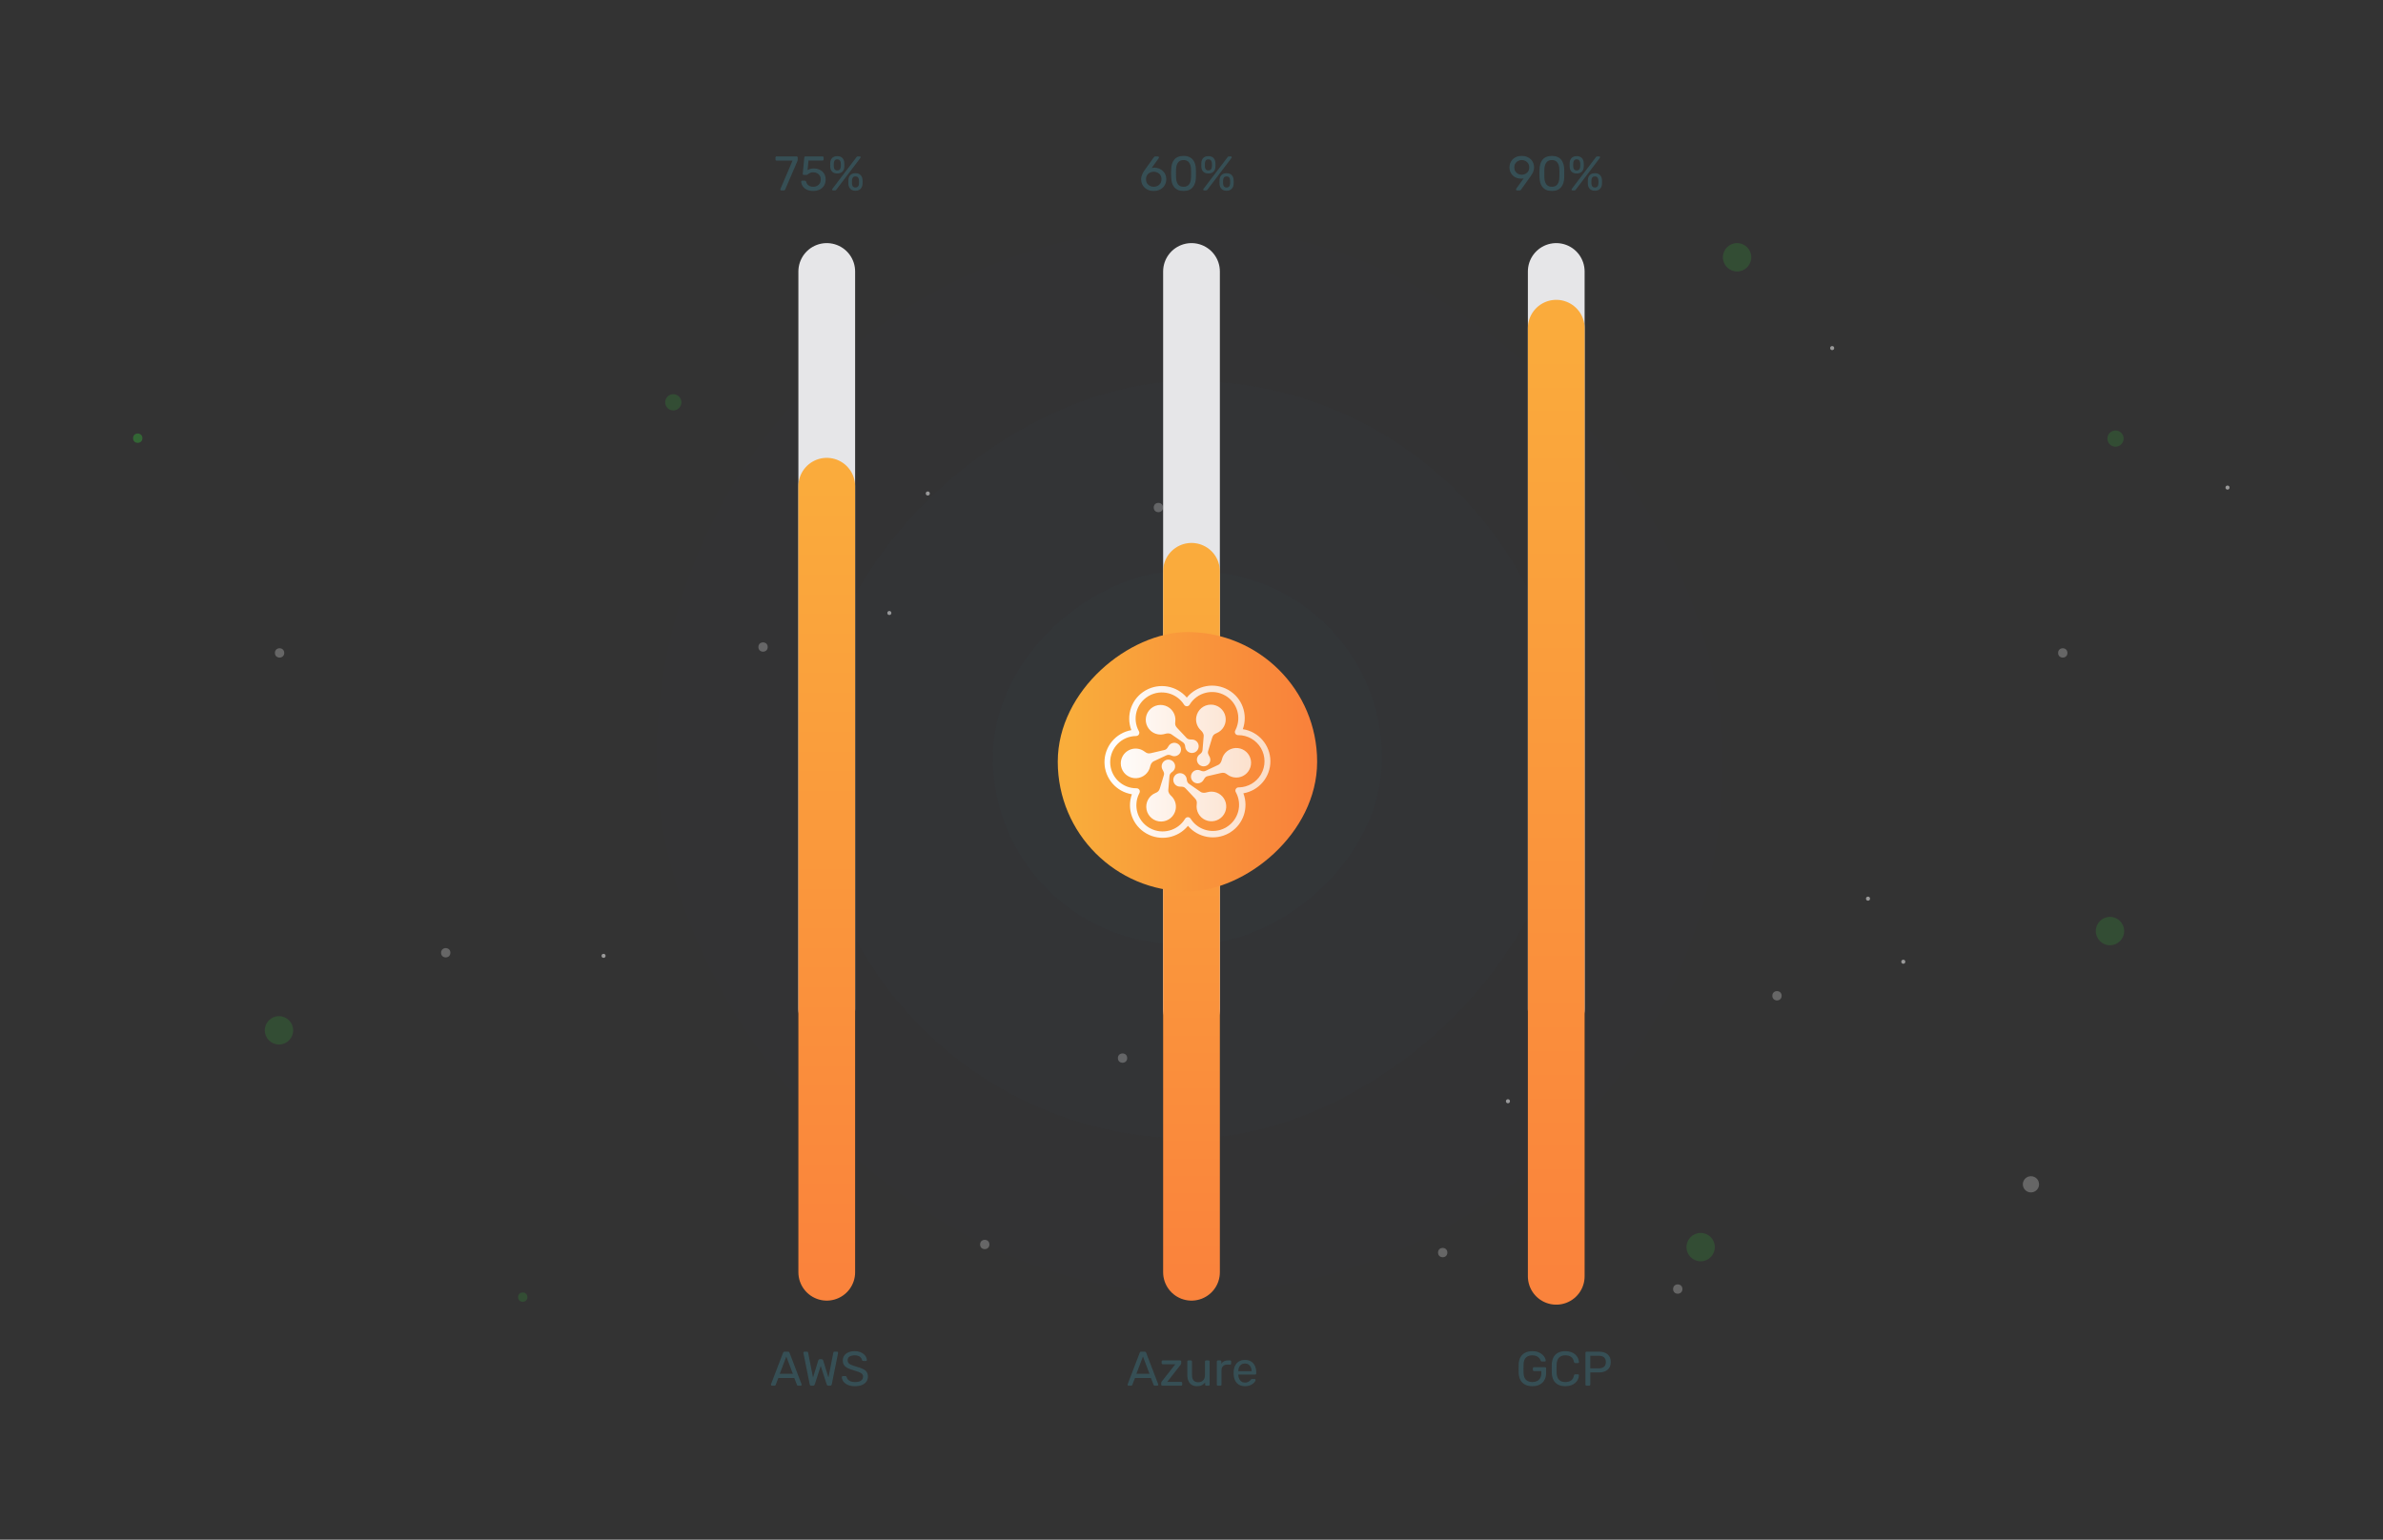 <?xml version="1.0" encoding="UTF-8"?> <svg xmlns="http://www.w3.org/2000/svg" width="588" height="380" viewBox="0 0 588 380" fill="none"><rect x="0" y="0" width="588" height="380" fill="#333333" stroke="none"/><g clip-path="url(#clip0_4034_6639)"><rect opacity="0.01" x="162" y="56" width="263.121" height="263.121" rx="131.561" fill="#39636D"></rect><g opacity="0.5"><circle opacity="0.5" cx="501.133" cy="292.295" r="2" transform="rotate(180 501.133 292.295)" fill="white"></circle><circle opacity="0.5" cx="520.633" cy="229.795" r="3.5" transform="rotate(180 520.633 229.795)" fill="#339A37"></circle><circle opacity="0.5" cx="438.469" cy="245.765" r="1.148" transform="rotate(180 438.469 245.765)" fill="white"></circle><circle opacity="0.5" cx="508.985" cy="161.147" r="1.148" transform="rotate(180 508.985 161.147)" fill="white"></circle><circle opacity="0.5" cx="522" cy="108.25" r="2" transform="rotate(180 522 108.25)" fill="#339A37"></circle><circle opacity="0.5" cx="428.621" cy="63.5" r="3.5" transform="rotate(180 428.621 63.5)" fill="#339A37"></circle><circle opacity="0.5" cx="285.831" cy="125.262" r="1.148" transform="rotate(180 285.831 125.262)" fill="white"></circle><circle opacity="0.5" cx="166.133" cy="99.295" r="2" transform="rotate(180 166.133 99.295)" fill="#339A37"></circle><circle opacity="0.5" cx="68.985" cy="161.147" r="1.148" transform="rotate(180 68.985 161.147)" fill="white"></circle><circle cx="33.985" cy="108.147" r="1.148" transform="rotate(180 33.985 108.147)" fill="#339A37"></circle><circle opacity="0.5" cx="68.838" cy="254.295" r="3.5" transform="rotate(180 68.838 254.295)" fill="#339A37"></circle><circle opacity="0.5" cx="419.633" cy="307.795" r="3.5" transform="rotate(180 419.633 307.795)" fill="#339A37"></circle><circle opacity="0.5" cx="276.985" cy="261.147" r="1.148" transform="rotate(180 276.985 261.147)" fill="white"></circle><circle opacity="0.5" cx="355.985" cy="309.147" r="1.148" transform="rotate(180 355.985 309.147)" fill="white"></circle><circle opacity="0.5" cx="128.985" cy="320.147" r="1.148" transform="rotate(180 128.985 320.147)" fill="#339A37"></circle><circle opacity="0.5" cx="413.985" cy="318.147" r="1.148" transform="rotate(180 413.985 318.147)" fill="white"></circle><circle opacity="0.5" cx="242.985" cy="307.147" r="1.148" transform="rotate(180 242.985 307.147)" fill="white"></circle><circle opacity="0.5" cx="207.79" cy="262.979" r="1.148" transform="rotate(180 207.79 262.979)" fill="white"></circle><circle opacity="0.5" cx="109.985" cy="235.147" r="1.148" transform="rotate(180 109.985 235.147)" fill="white"></circle><circle opacity="0.5" cx="188.28" cy="159.691" r="1.148" transform="rotate(180 188.28 159.691)" fill="white"></circle><circle cx="219.444" cy="151.292" r="0.5" fill="white"></circle><circle cx="148.928" cy="235.909" r="0.5" fill="white"></circle><circle cx="372.082" cy="271.795" r="0.5" fill="white"></circle><circle cx="380.928" cy="135.909" r="0.5" fill="white"></circle><circle cx="469.633" cy="237.365" r="0.5" fill="white"></circle><circle cx="0.5" cy="0.5" r="0.5" transform="matrix(1 0 0 -1 298.944 206.912)" fill="white"></circle><circle cx="0.5" cy="0.5" r="0.5" transform="matrix(1 0 0 -1 228.428 122.295)" fill="white"></circle><circle cx="0.5" cy="0.5" r="0.5" transform="matrix(1 0 0 -1 451.582 86.409)" fill="white"></circle><circle cx="0.5" cy="0.5" r="0.5" transform="matrix(1 0 0 -1 460.428 222.295)" fill="white"></circle><circle cx="0.5" cy="0.5" r="0.5" transform="matrix(1 0 0 -1 549.133 120.839)" fill="white"></circle></g><rect opacity="0.03" x="200" y="281" width="187" height="187" rx="93.5" transform="rotate(-90 200 281)" fill="#39636D"></rect><rect opacity="0.05" x="245" y="233" width="92" height="96" rx="46" transform="rotate(-90 245 233)" fill="#39636D"></rect><path d="M204 249L204 67" stroke="#E6E6E8" stroke-width="14" stroke-linecap="round"></path><path d="M204 314L204 120" stroke="url(#paint0_linear_4034_6639)" stroke-width="14" stroke-linecap="round"></path><path d="M294 249L294 67" stroke="#E6E6E8" stroke-width="14" stroke-linecap="round"></path><path d="M294 314L294 141" stroke="url(#paint1_linear_4034_6639)" stroke-width="14" stroke-linecap="round"></path><path d="M384 249L384 67" stroke="#E6E6E8" stroke-width="14" stroke-linecap="round"></path><path d="M384 315L384 81" stroke="url(#paint2_linear_4034_6639)" stroke-width="14" stroke-linecap="round"></path><path opacity="0.6" d="M190.48 342C190.416 342 190.36 341.976 190.312 341.928C190.264 341.88 190.24 341.824 190.24 341.76C190.24 341.72 190.244 341.676 190.252 341.628L193.228 333.864C193.26 333.784 193.304 333.72 193.36 333.672C193.416 333.624 193.5 333.6 193.612 333.6H194.428C194.532 333.6 194.612 333.624 194.668 333.672C194.732 333.72 194.78 333.784 194.812 333.864L197.776 341.628C197.792 341.676 197.8 341.72 197.8 341.76C197.8 341.824 197.776 341.88 197.728 341.928C197.68 341.976 197.624 342 197.56 342H196.948C196.852 342 196.78 341.976 196.732 341.928C196.692 341.88 196.664 341.836 196.648 341.796L195.988 340.092H192.052L191.392 341.796C191.384 341.836 191.356 341.88 191.308 341.928C191.26 341.976 191.188 342 191.092 342H190.48ZM192.4 339.06H195.64L194.02 334.8L192.4 339.06ZM200.171 342C200.067 342 199.983 341.972 199.919 341.916C199.863 341.86 199.823 341.78 199.799 341.676L198.251 333.972C198.243 333.94 198.239 333.912 198.239 333.888C198.239 333.864 198.239 333.848 198.239 333.84C198.239 333.776 198.263 333.72 198.311 333.672C198.359 333.624 198.415 333.6 198.479 333.6H199.103C199.271 333.6 199.367 333.668 199.391 333.804L200.615 339.996L201.911 335.748C201.935 335.676 201.975 335.612 202.031 335.556C202.095 335.492 202.183 335.46 202.295 335.46H202.739C202.859 335.46 202.947 335.492 203.003 335.556C203.059 335.612 203.095 335.676 203.111 335.748L204.419 339.996L205.631 333.804C205.655 333.668 205.755 333.6 205.931 333.6H206.555C206.619 333.6 206.675 333.624 206.723 333.672C206.771 333.72 206.795 333.776 206.795 333.84C206.795 333.848 206.791 333.864 206.783 333.888C206.783 333.912 206.783 333.94 206.783 333.972L205.235 341.676C205.211 341.78 205.167 341.86 205.103 341.916C205.047 341.972 204.967 342 204.863 342H204.395C204.283 342 204.195 341.972 204.131 341.916C204.067 341.86 204.023 341.788 203.999 341.7L202.511 337.128L201.035 341.7C201.003 341.788 200.955 341.86 200.891 341.916C200.835 341.972 200.751 342 200.639 342H200.171ZM210.959 342.12C210.263 342.12 209.679 342.016 209.207 341.808C208.735 341.592 208.371 341.316 208.115 340.98C207.867 340.636 207.735 340.272 207.719 339.888C207.719 339.824 207.743 339.768 207.791 339.72C207.847 339.664 207.911 339.636 207.983 339.636H208.595C208.691 339.636 208.763 339.66 208.811 339.708C208.859 339.756 208.891 339.812 208.907 339.876C208.947 340.068 209.043 340.26 209.195 340.452C209.355 340.636 209.575 340.792 209.855 340.92C210.143 341.04 210.511 341.1 210.959 341.1C211.647 341.1 212.151 340.98 212.471 340.74C212.799 340.492 212.963 340.164 212.963 339.756C212.963 339.476 212.875 339.252 212.699 339.084C212.531 338.908 212.271 338.752 211.919 338.616C211.567 338.48 211.111 338.332 210.551 338.172C209.967 338.004 209.483 337.82 209.099 337.62C208.715 337.42 208.427 337.172 208.235 336.876C208.051 336.58 207.959 336.204 207.959 335.748C207.959 335.316 208.075 334.932 208.307 334.596C208.539 334.252 208.871 333.98 209.303 333.78C209.743 333.58 210.275 333.48 210.899 333.48C211.395 333.48 211.827 333.548 212.195 333.684C212.571 333.812 212.883 333.988 213.131 334.212C213.379 334.428 213.567 334.664 213.695 334.92C213.823 335.168 213.891 335.412 213.899 335.652C213.899 335.708 213.879 335.764 213.839 335.82C213.799 335.868 213.735 335.892 213.647 335.892H213.011C212.955 335.892 212.895 335.876 212.831 335.844C212.775 335.812 212.731 335.752 212.699 335.664C212.651 335.336 212.467 335.06 212.147 334.836C211.827 334.612 211.411 334.5 210.899 334.5C210.379 334.5 209.955 334.6 209.627 334.8C209.307 335 209.147 335.312 209.147 335.736C209.147 336.008 209.223 336.236 209.375 336.42C209.527 336.596 209.767 336.752 210.095 336.888C210.423 337.024 210.851 337.168 211.379 337.32C212.019 337.496 212.543 337.684 212.951 337.884C213.359 338.076 213.659 338.32 213.851 338.616C214.051 338.904 214.151 339.276 214.151 339.732C214.151 340.236 214.019 340.668 213.755 341.028C213.491 341.38 213.119 341.652 212.639 341.844C212.167 342.028 211.607 342.12 210.959 342.12Z" fill="#39636D"></path><path opacity="0.6" d="M278.48 342C278.416 342 278.36 341.976 278.312 341.928C278.264 341.88 278.24 341.824 278.24 341.76C278.24 341.72 278.244 341.676 278.252 341.628L281.228 333.864C281.26 333.784 281.304 333.72 281.36 333.672C281.416 333.624 281.5 333.6 281.612 333.6H282.428C282.532 333.6 282.612 333.624 282.668 333.672C282.732 333.72 282.78 333.784 282.812 333.864L285.776 341.628C285.792 341.676 285.8 341.72 285.8 341.76C285.8 341.824 285.776 341.88 285.728 341.928C285.68 341.976 285.624 342 285.56 342H284.948C284.852 342 284.78 341.976 284.732 341.928C284.692 341.88 284.664 341.836 284.648 341.796L283.988 340.092H280.052L279.392 341.796C279.384 341.836 279.356 341.88 279.308 341.928C279.26 341.976 279.188 342 279.092 342H278.48ZM280.4 339.06H283.64L282.02 334.8L280.4 339.06ZM286.807 342C286.727 342 286.659 341.976 286.603 341.928C286.555 341.872 286.531 341.804 286.531 341.724V341.304C286.531 341.232 286.547 341.164 286.579 341.1C286.619 341.036 286.659 340.976 286.699 340.92L290.011 336.708H286.915C286.835 336.708 286.767 336.684 286.711 336.636C286.663 336.588 286.639 336.52 286.639 336.432V336.036C286.639 335.956 286.663 335.892 286.711 335.844C286.767 335.788 286.835 335.76 286.915 335.76H291.187C291.267 335.76 291.331 335.788 291.379 335.844C291.435 335.892 291.463 335.956 291.463 336.036V336.48C291.463 336.552 291.443 336.616 291.403 336.672C291.371 336.728 291.335 336.788 291.295 336.852L288.019 341.052H291.427C291.507 341.052 291.571 341.076 291.619 341.124C291.675 341.172 291.703 341.24 291.703 341.328V341.724C291.703 341.804 291.675 341.872 291.619 341.928C291.571 341.976 291.507 342 291.427 342H286.807ZM295.361 342.12C294.849 342.12 294.413 342.008 294.053 341.784C293.701 341.552 293.433 341.232 293.249 340.824C293.065 340.416 292.973 339.948 292.973 339.42V336.036C292.973 335.956 292.997 335.892 293.045 335.844C293.101 335.788 293.169 335.76 293.249 335.76H293.849C293.929 335.76 293.993 335.788 294.041 335.844C294.097 335.892 294.125 335.956 294.125 336.036V339.36C294.125 340.552 294.645 341.148 295.685 341.148C296.181 341.148 296.577 340.992 296.873 340.68C297.177 340.36 297.329 339.92 297.329 339.36V336.036C297.329 335.956 297.353 335.892 297.401 335.844C297.457 335.788 297.525 335.76 297.605 335.76H298.193C298.281 335.76 298.349 335.788 298.397 335.844C298.445 335.892 298.469 335.956 298.469 336.036V341.724C298.469 341.804 298.445 341.872 298.397 341.928C298.349 341.976 298.281 342 298.193 342H297.641C297.561 342 297.493 341.976 297.437 341.928C297.389 341.872 297.365 341.804 297.365 341.724V341.196C297.149 341.476 296.885 341.7 296.573 341.868C296.269 342.036 295.865 342.12 295.361 342.12ZM300.527 342C300.447 342 300.379 341.976 300.323 341.928C300.275 341.872 300.251 341.804 300.251 341.724V336.048C300.251 335.968 300.275 335.9 300.323 335.844C300.379 335.788 300.447 335.76 300.527 335.76H301.079C301.159 335.76 301.227 335.788 301.283 335.844C301.339 335.9 301.367 335.968 301.367 336.048V336.576C301.527 336.304 301.747 336.1 302.027 335.964C302.307 335.828 302.643 335.76 303.035 335.76H303.515C303.595 335.76 303.659 335.788 303.707 335.844C303.755 335.892 303.779 335.956 303.779 336.036V336.528C303.779 336.608 303.755 336.672 303.707 336.72C303.659 336.768 303.595 336.792 303.515 336.792H302.795C302.363 336.792 302.023 336.92 301.775 337.176C301.527 337.424 301.403 337.764 301.403 338.196V341.724C301.403 341.804 301.375 341.872 301.319 341.928C301.263 341.976 301.195 342 301.115 342H300.527ZM307.177 342.12C306.353 342.12 305.697 341.868 305.209 341.364C304.721 340.852 304.453 340.156 304.405 339.276C304.397 339.172 304.393 339.04 304.393 338.88C304.393 338.712 304.397 338.576 304.405 338.472C304.437 337.904 304.569 337.408 304.801 336.984C305.033 336.552 305.349 336.22 305.749 335.988C306.157 335.756 306.633 335.64 307.177 335.64C307.785 335.64 308.293 335.768 308.701 336.024C309.117 336.28 309.433 336.644 309.649 337.116C309.865 337.588 309.973 338.14 309.973 338.772V338.976C309.973 339.064 309.945 339.132 309.889 339.18C309.841 339.228 309.777 339.252 309.697 339.252H305.545C305.545 339.26 305.545 339.276 305.545 339.3C305.545 339.324 305.545 339.344 305.545 339.36C305.561 339.688 305.633 339.996 305.761 340.284C305.889 340.564 306.073 340.792 306.313 340.968C306.553 341.144 306.841 341.232 307.177 341.232C307.465 341.232 307.705 341.188 307.897 341.1C308.089 341.012 308.245 340.916 308.365 340.812C308.485 340.7 308.565 340.616 308.605 340.56C308.677 340.456 308.733 340.396 308.773 340.38C308.813 340.356 308.877 340.344 308.965 340.344H309.541C309.621 340.344 309.685 340.368 309.733 340.416C309.789 340.456 309.813 340.516 309.805 340.596C309.797 340.716 309.733 340.864 309.613 341.04C309.493 341.208 309.321 341.376 309.097 341.544C308.873 341.712 308.601 341.852 308.281 341.964C307.961 342.068 307.593 342.12 307.177 342.12ZM305.545 338.424H308.833V338.388C308.833 338.028 308.765 337.708 308.629 337.428C308.501 337.148 308.313 336.928 308.065 336.768C307.817 336.6 307.521 336.516 307.177 336.516C306.833 336.516 306.537 336.6 306.289 336.768C306.049 336.928 305.865 337.148 305.737 337.428C305.609 337.708 305.545 338.028 305.545 338.388V338.424Z" fill="#39636D"></path><path opacity="0.6" d="M378.092 342.12C377.388 342.12 376.788 341.988 376.292 341.724C375.804 341.46 375.428 341.088 375.164 340.608C374.908 340.128 374.764 339.564 374.732 338.916C374.724 338.564 374.72 338.192 374.72 337.8C374.72 337.4 374.724 337.02 374.732 336.66C374.764 336.012 374.908 335.452 375.164 334.98C375.428 334.508 375.808 334.14 376.304 333.876C376.8 333.612 377.396 333.48 378.092 333.48C378.66 333.48 379.152 333.56 379.568 333.72C379.984 333.88 380.324 334.084 380.588 334.332C380.86 334.572 381.06 334.824 381.188 335.088C381.324 335.352 381.396 335.584 381.404 335.784C381.412 335.856 381.392 335.916 381.344 335.964C381.296 336.004 381.232 336.024 381.152 336.024H380.444C380.364 336.024 380.304 336.008 380.264 335.976C380.232 335.944 380.2 335.888 380.168 335.808C380.096 335.6 379.976 335.396 379.808 335.196C379.648 334.996 379.428 334.832 379.148 334.704C378.876 334.568 378.524 334.5 378.092 334.5C377.46 334.5 376.948 334.672 376.556 335.016C376.172 335.36 375.964 335.928 375.932 336.72C375.908 337.432 375.908 338.144 375.932 338.856C375.964 339.656 376.176 340.232 376.568 340.584C376.96 340.928 377.472 341.1 378.104 341.1C378.528 341.1 378.904 341.024 379.232 340.872C379.568 340.712 379.832 340.468 380.024 340.14C380.216 339.812 380.312 339.396 380.312 338.892V338.388H378.512C378.432 338.388 378.364 338.364 378.308 338.316C378.26 338.26 378.236 338.188 378.236 338.1V337.716C378.236 337.628 378.26 337.56 378.308 337.512C378.364 337.456 378.432 337.428 378.512 337.428H381.224C381.312 337.428 381.38 337.456 381.428 337.512C381.476 337.56 381.5 337.628 381.5 337.716V338.868C381.5 339.524 381.364 340.096 381.092 340.584C380.828 341.072 380.44 341.452 379.928 341.724C379.416 341.988 378.804 342.12 378.092 342.12ZM386.236 342.12C385.5 342.12 384.888 341.984 384.4 341.712C383.92 341.44 383.556 341.06 383.308 340.572C383.06 340.084 382.924 339.516 382.9 338.868C382.892 338.54 382.888 338.188 382.888 337.812C382.888 337.436 382.892 337.076 382.9 336.732C382.924 336.084 383.06 335.516 383.308 335.028C383.556 334.54 383.92 334.16 384.4 333.888C384.888 333.616 385.5 333.48 386.236 333.48C386.788 333.48 387.272 333.556 387.688 333.708C388.104 333.86 388.448 334.064 388.72 334.32C389 334.576 389.212 334.864 389.356 335.184C389.5 335.496 389.58 335.82 389.596 336.156C389.604 336.228 389.58 336.288 389.524 336.336C389.476 336.384 389.416 336.408 389.344 336.408H388.684C388.612 336.408 388.548 336.388 388.492 336.348C388.444 336.308 388.408 336.236 388.384 336.132C388.248 335.508 387.992 335.08 387.616 334.848C387.248 334.616 386.784 334.5 386.224 334.5C385.584 334.5 385.076 334.684 384.7 335.052C384.324 335.412 384.12 335.992 384.088 336.792C384.064 337.448 384.064 338.12 384.088 338.808C384.12 339.608 384.324 340.192 384.7 340.56C385.076 340.92 385.584 341.1 386.224 341.1C386.784 341.1 387.248 340.984 387.616 340.752C387.992 340.52 388.248 340.092 388.384 339.468C388.408 339.364 388.444 339.292 388.492 339.252C388.548 339.212 388.612 339.192 388.684 339.192H389.344C389.416 339.192 389.476 339.216 389.524 339.264C389.58 339.312 389.604 339.372 389.596 339.444C389.58 339.78 389.5 340.108 389.356 340.428C389.212 340.74 389 341.024 388.72 341.28C388.448 341.536 388.104 341.74 387.688 341.892C387.272 342.044 386.788 342.12 386.236 342.12ZM391.48 342C391.392 342 391.324 341.976 391.276 341.928C391.228 341.872 391.204 341.804 391.204 341.724V333.888C391.204 333.8 391.228 333.732 391.276 333.684C391.324 333.628 391.392 333.6 391.48 333.6H394.528C395.12 333.6 395.632 333.696 396.064 333.888C396.504 334.08 396.844 334.368 397.084 334.752C397.324 335.128 397.444 335.6 397.444 336.168C397.444 336.736 397.324 337.208 397.084 337.584C396.844 337.96 396.504 338.244 396.064 338.436C395.632 338.628 395.12 338.724 394.528 338.724H392.404V341.724C392.404 341.804 392.376 341.872 392.32 341.928C392.272 341.976 392.204 342 392.116 342H391.48ZM392.392 337.716H394.468C395.06 337.716 395.504 337.584 395.8 337.32C396.096 337.056 396.244 336.672 396.244 336.168C396.244 335.672 396.1 335.288 395.812 335.016C395.524 334.744 395.076 334.608 394.468 334.608H392.392V337.716Z" fill="#39636D"></path><path opacity="0.6" d="M192.788 47C192.716 47 192.656 46.976 192.608 46.928C192.568 46.872 192.548 46.808 192.548 46.736C192.548 46.712 192.556 46.676 192.572 46.628L195.56 39.644H191.624C191.544 39.644 191.476 39.62 191.42 39.572C191.372 39.516 191.348 39.448 191.348 39.368V38.888C191.348 38.8 191.372 38.732 191.42 38.684C191.476 38.628 191.544 38.6 191.624 38.6H196.544C196.632 38.6 196.7 38.628 196.748 38.684C196.804 38.732 196.832 38.8 196.832 38.888V39.332C196.832 39.436 196.824 39.52 196.808 39.584C196.792 39.648 196.768 39.72 196.736 39.8L193.772 46.7C193.748 46.764 193.708 46.832 193.652 46.904C193.604 46.968 193.532 47 193.436 47H192.788ZM200.656 47.12C200.024 47.12 199.488 47.012 199.048 46.796C198.616 46.572 198.284 46.284 198.052 45.932C197.828 45.58 197.708 45.208 197.692 44.816C197.684 44.744 197.704 44.688 197.752 44.648C197.8 44.608 197.86 44.588 197.932 44.588H198.58C198.652 44.588 198.716 44.604 198.772 44.636C198.828 44.668 198.872 44.736 198.904 44.84C198.984 45.136 199.112 45.38 199.288 45.572C199.472 45.756 199.68 45.892 199.912 45.98C200.152 46.06 200.4 46.1 200.656 46.1C201 46.1 201.312 46.032 201.592 45.896C201.88 45.752 202.108 45.544 202.276 45.272C202.444 44.992 202.528 44.656 202.528 44.264C202.528 43.904 202.444 43.596 202.276 43.34C202.116 43.076 201.892 42.876 201.604 42.74C201.324 42.596 201.008 42.524 200.656 42.524C200.392 42.524 200.176 42.556 200.008 42.62C199.84 42.684 199.696 42.76 199.576 42.848C199.464 42.936 199.36 43.012 199.264 43.076C199.176 43.14 199.076 43.172 198.964 43.172H198.34C198.268 43.172 198.204 43.148 198.148 43.1C198.092 43.044 198.068 42.98 198.076 42.908L198.46 38.9C198.468 38.804 198.496 38.732 198.544 38.684C198.6 38.628 198.672 38.6 198.76 38.6H202.948C203.028 38.6 203.092 38.628 203.14 38.684C203.196 38.732 203.224 38.796 203.224 38.876V39.344C203.224 39.432 203.196 39.5 203.14 39.548C203.092 39.596 203.028 39.62 202.948 39.62H199.492L199.264 41.984C199.376 41.912 199.556 41.828 199.804 41.732C200.052 41.628 200.392 41.576 200.824 41.576C201.216 41.576 201.584 41.636 201.928 41.756C202.28 41.876 202.592 42.052 202.864 42.284C203.136 42.516 203.348 42.8 203.5 43.136C203.652 43.464 203.728 43.844 203.728 44.276C203.728 44.884 203.592 45.4 203.32 45.824C203.056 46.248 202.692 46.572 202.228 46.796C201.772 47.012 201.248 47.12 200.656 47.12ZM205.585 47C205.417 47 205.333 46.92 205.333 46.76C205.333 46.712 205.349 46.668 205.381 46.628L211.309 38.828C211.365 38.756 211.417 38.7 211.465 38.66C211.521 38.62 211.601 38.6 211.705 38.6H212.101C212.269 38.6 212.353 38.68 212.353 38.84C212.353 38.888 212.337 38.932 212.305 38.972L206.389 46.772C206.333 46.844 206.277 46.9 206.221 46.94C206.173 46.98 206.093 47 205.981 47H205.585ZM211.081 47.072C210.553 47.072 210.141 46.924 209.845 46.628C209.549 46.332 209.385 45.944 209.353 45.464C209.345 45.256 209.341 45.08 209.341 44.936C209.341 44.784 209.345 44.596 209.353 44.372C209.377 43.892 209.533 43.504 209.821 43.208C210.109 42.904 210.529 42.752 211.081 42.752C211.641 42.752 212.061 42.904 212.341 43.208C212.629 43.504 212.789 43.892 212.821 44.372C212.837 44.596 212.845 44.784 212.845 44.936C212.845 45.08 212.837 45.256 212.821 45.464C212.789 45.944 212.621 46.332 212.317 46.628C212.021 46.924 211.609 47.072 211.081 47.072ZM211.081 46.28C211.289 46.28 211.453 46.236 211.573 46.148C211.701 46.06 211.793 45.952 211.849 45.824C211.905 45.688 211.937 45.552 211.945 45.416C211.961 45.2 211.969 45.032 211.969 44.912C211.969 44.784 211.961 44.62 211.945 44.42C211.937 44.204 211.869 44.004 211.741 43.82C211.613 43.636 211.393 43.544 211.081 43.544C210.777 43.544 210.561 43.636 210.433 43.82C210.313 44.004 210.245 44.204 210.229 44.42C210.221 44.62 210.217 44.784 210.217 44.912C210.217 45.032 210.221 45.2 210.229 45.416C210.245 45.552 210.277 45.688 210.325 45.824C210.381 45.952 210.469 46.06 210.589 46.148C210.717 46.236 210.881 46.28 211.081 46.28ZM206.593 42.812C206.065 42.812 205.653 42.672 205.357 42.392C205.061 42.112 204.897 41.732 204.865 41.252C204.857 41.044 204.853 40.868 204.853 40.724C204.853 40.572 204.857 40.384 204.865 40.16C204.889 39.68 205.045 39.292 205.333 38.996C205.621 38.692 206.041 38.54 206.593 38.54C207.153 38.54 207.573 38.692 207.853 38.996C208.141 39.292 208.297 39.68 208.321 40.16C208.337 40.384 208.345 40.572 208.345 40.724C208.345 40.868 208.337 41.044 208.321 41.252C208.297 41.732 208.133 42.112 207.829 42.392C207.533 42.672 207.121 42.812 206.593 42.812ZM206.593 42.068C206.801 42.068 206.965 42.024 207.085 41.936C207.213 41.848 207.305 41.74 207.361 41.612C207.417 41.476 207.449 41.34 207.457 41.204C207.473 40.988 207.481 40.82 207.481 40.7C207.481 40.572 207.473 40.408 207.457 40.208C207.449 39.992 207.377 39.792 207.241 39.608C207.113 39.424 206.897 39.332 206.593 39.332C206.289 39.332 206.073 39.424 205.945 39.608C205.825 39.792 205.757 39.992 205.741 40.208C205.733 40.408 205.729 40.572 205.729 40.7C205.729 40.82 205.733 40.988 205.741 41.204C205.757 41.34 205.789 41.476 205.837 41.612C205.893 41.74 205.981 41.848 206.101 41.936C206.221 42.024 206.385 42.068 206.593 42.068Z" fill="#39636D"></path><path opacity="0.6" d="M284.696 47.12C284.032 47.12 283.468 46.988 283.004 46.724C282.54 46.452 282.184 46.1 281.936 45.668C281.696 45.228 281.576 44.752 281.576 44.24C281.576 44 281.604 43.772 281.66 43.556C281.724 43.332 281.8 43.124 281.888 42.932C281.984 42.732 282.076 42.556 282.164 42.404C282.26 42.244 282.344 42.116 282.416 42.02L284.696 38.84C284.736 38.8 284.784 38.752 284.84 38.696C284.896 38.632 284.98 38.6 285.092 38.6H285.728C285.8 38.6 285.856 38.628 285.896 38.684C285.944 38.732 285.968 38.792 285.968 38.864C285.968 38.896 285.964 38.928 285.956 38.96C285.948 38.984 285.936 39.004 285.92 39.02L284.168 41.468C284.264 41.436 284.372 41.416 284.492 41.408C284.62 41.392 284.74 41.384 284.852 41.384C285.292 41.392 285.692 41.472 286.052 41.624C286.412 41.776 286.72 41.984 286.976 42.248C287.24 42.504 287.44 42.804 287.576 43.148C287.712 43.484 287.78 43.844 287.78 44.228C287.78 44.732 287.66 45.204 287.42 45.644C287.18 46.084 286.828 46.44 286.364 46.712C285.908 46.984 285.352 47.12 284.696 47.12ZM284.684 46.1C285.02 46.1 285.332 46.028 285.62 45.884C285.908 45.74 286.14 45.532 286.316 45.26C286.5 44.98 286.592 44.64 286.592 44.24C286.592 43.832 286.504 43.492 286.328 43.22C286.152 42.94 285.916 42.732 285.62 42.596C285.332 42.452 285.02 42.38 284.684 42.38C284.348 42.38 284.036 42.452 283.748 42.596C283.46 42.732 283.224 42.94 283.04 43.22C282.864 43.492 282.776 43.832 282.776 44.24C282.776 44.64 282.864 44.98 283.04 45.26C283.224 45.532 283.46 45.74 283.748 45.884C284.036 46.028 284.348 46.1 284.684 46.1ZM292.034 47.12C291.482 47.12 291.014 47.036 290.63 46.868C290.254 46.692 289.946 46.452 289.706 46.148C289.466 45.844 289.29 45.496 289.178 45.104C289.074 44.712 289.014 44.296 288.998 43.856C288.99 43.64 288.982 43.412 288.974 43.172C288.974 42.932 288.974 42.692 288.974 42.452C288.982 42.204 288.99 41.968 288.998 41.744C289.006 41.304 289.066 40.888 289.178 40.496C289.298 40.096 289.474 39.748 289.706 39.452C289.946 39.148 290.258 38.912 290.642 38.744C291.026 38.568 291.49 38.48 292.034 38.48C292.586 38.48 293.05 38.568 293.426 38.744C293.81 38.912 294.122 39.148 294.362 39.452C294.602 39.748 294.778 40.096 294.89 40.496C295.01 40.888 295.074 41.304 295.082 41.744C295.09 41.968 295.094 42.204 295.094 42.452C295.102 42.692 295.102 42.932 295.094 43.172C295.094 43.412 295.09 43.64 295.082 43.856C295.074 44.296 295.01 44.712 294.89 45.104C294.778 45.496 294.602 45.844 294.362 46.148C294.13 46.452 293.822 46.692 293.438 46.868C293.062 47.036 292.594 47.12 292.034 47.12ZM292.034 46.1C292.658 46.1 293.118 45.896 293.414 45.488C293.718 45.072 293.874 44.508 293.882 43.796C293.898 43.564 293.906 43.34 293.906 43.124C293.906 42.9 293.906 42.68 293.906 42.464C293.906 42.24 293.898 42.02 293.882 41.804C293.874 41.108 293.718 40.552 293.414 40.136C293.118 39.712 292.658 39.5 292.034 39.5C291.418 39.5 290.958 39.712 290.654 40.136C290.358 40.552 290.202 41.108 290.186 41.804C290.186 42.02 290.182 42.24 290.174 42.464C290.174 42.68 290.174 42.9 290.174 43.124C290.182 43.34 290.186 43.564 290.186 43.796C290.202 44.508 290.362 45.072 290.666 45.488C290.97 45.896 291.426 46.1 292.034 46.1ZM297.156 47C296.988 47 296.904 46.92 296.904 46.76C296.904 46.712 296.92 46.668 296.952 46.628L302.88 38.828C302.936 38.756 302.988 38.7 303.036 38.66C303.092 38.62 303.172 38.6 303.276 38.6H303.672C303.84 38.6 303.924 38.68 303.924 38.84C303.924 38.888 303.908 38.932 303.876 38.972L297.96 46.772C297.904 46.844 297.848 46.9 297.792 46.94C297.744 46.98 297.664 47 297.552 47H297.156ZM302.652 47.072C302.124 47.072 301.712 46.924 301.416 46.628C301.12 46.332 300.956 45.944 300.924 45.464C300.916 45.256 300.912 45.08 300.912 44.936C300.912 44.784 300.916 44.596 300.924 44.372C300.948 43.892 301.104 43.504 301.392 43.208C301.68 42.904 302.1 42.752 302.652 42.752C303.212 42.752 303.632 42.904 303.912 43.208C304.2 43.504 304.36 43.892 304.392 44.372C304.408 44.596 304.416 44.784 304.416 44.936C304.416 45.08 304.408 45.256 304.392 45.464C304.36 45.944 304.192 46.332 303.888 46.628C303.592 46.924 303.18 47.072 302.652 47.072ZM302.652 46.28C302.86 46.28 303.024 46.236 303.144 46.148C303.272 46.06 303.364 45.952 303.42 45.824C303.476 45.688 303.508 45.552 303.516 45.416C303.532 45.2 303.54 45.032 303.54 44.912C303.54 44.784 303.532 44.62 303.516 44.42C303.508 44.204 303.44 44.004 303.312 43.82C303.184 43.636 302.964 43.544 302.652 43.544C302.348 43.544 302.132 43.636 302.004 43.82C301.884 44.004 301.816 44.204 301.8 44.42C301.792 44.62 301.788 44.784 301.788 44.912C301.788 45.032 301.792 45.2 301.8 45.416C301.816 45.552 301.848 45.688 301.896 45.824C301.952 45.952 302.04 46.06 302.16 46.148C302.288 46.236 302.452 46.28 302.652 46.28ZM298.164 42.812C297.636 42.812 297.224 42.672 296.928 42.392C296.632 42.112 296.468 41.732 296.436 41.252C296.428 41.044 296.424 40.868 296.424 40.724C296.424 40.572 296.428 40.384 296.436 40.16C296.46 39.68 296.616 39.292 296.904 38.996C297.192 38.692 297.612 38.54 298.164 38.54C298.724 38.54 299.144 38.692 299.424 38.996C299.712 39.292 299.868 39.68 299.892 40.16C299.908 40.384 299.916 40.572 299.916 40.724C299.916 40.868 299.908 41.044 299.892 41.252C299.868 41.732 299.704 42.112 299.4 42.392C299.104 42.672 298.692 42.812 298.164 42.812ZM298.164 42.068C298.372 42.068 298.536 42.024 298.656 41.936C298.784 41.848 298.876 41.74 298.932 41.612C298.988 41.476 299.02 41.34 299.028 41.204C299.044 40.988 299.052 40.82 299.052 40.7C299.052 40.572 299.044 40.408 299.028 40.208C299.02 39.992 298.948 39.792 298.812 39.608C298.684 39.424 298.468 39.332 298.164 39.332C297.86 39.332 297.644 39.424 297.516 39.608C297.396 39.792 297.328 39.992 297.312 40.208C297.304 40.408 297.3 40.572 297.3 40.7C297.3 40.82 297.304 40.988 297.312 41.204C297.328 41.34 297.36 41.476 297.408 41.612C297.464 41.74 297.552 41.848 297.672 41.936C297.792 42.024 297.956 42.068 298.164 42.068Z" fill="#39636D"></path><path opacity="0.6" d="M374.316 47C374.244 47 374.184 46.976 374.136 46.928C374.096 46.872 374.076 46.808 374.076 46.736C374.076 46.696 374.08 46.664 374.088 46.64C374.104 46.616 374.116 46.596 374.124 46.58L375.96 44.024C375.76 44.072 375.544 44.096 375.312 44.096C374.864 44.088 374.464 44.008 374.112 43.856C373.76 43.704 373.46 43.5 373.212 43.244C372.964 42.98 372.776 42.684 372.648 42.356C372.52 42.028 372.456 41.684 372.456 41.324C372.456 40.972 372.516 40.628 372.636 40.292C372.764 39.956 372.952 39.652 373.2 39.38C373.456 39.108 373.772 38.892 374.148 38.732C374.524 38.564 374.968 38.48 375.48 38.48C375.984 38.48 376.424 38.56 376.8 38.72C377.184 38.872 377.504 39.084 377.76 39.356C378.024 39.62 378.216 39.92 378.336 40.256C378.464 40.592 378.528 40.94 378.528 41.3C378.528 41.628 378.48 41.928 378.384 42.2C378.288 42.472 378.172 42.716 378.036 42.932C377.908 43.148 377.78 43.348 377.652 43.532L375.348 46.76C375.316 46.8 375.272 46.852 375.216 46.916C375.16 46.972 375.076 47 374.964 47H374.316ZM375.48 43.124C375.816 43.124 376.124 43.052 376.404 42.908C376.692 42.756 376.92 42.548 377.088 42.284C377.256 42.012 377.34 41.688 377.34 41.312C377.34 40.936 377.256 40.616 377.088 40.352C376.92 40.08 376.692 39.872 376.404 39.728C376.124 39.576 375.816 39.5 375.48 39.5C375.152 39.5 374.848 39.576 374.568 39.728C374.288 39.872 374.064 40.08 373.896 40.352C373.728 40.616 373.644 40.936 373.644 41.312C373.644 41.688 373.728 42.012 373.896 42.284C374.064 42.548 374.288 42.756 374.568 42.908C374.848 43.052 375.152 43.124 375.48 43.124ZM382.917 47.12C382.365 47.12 381.897 47.036 381.513 46.868C381.137 46.692 380.829 46.452 380.589 46.148C380.349 45.844 380.173 45.496 380.061 45.104C379.957 44.712 379.897 44.296 379.881 43.856C379.873 43.64 379.865 43.412 379.857 43.172C379.857 42.932 379.857 42.692 379.857 42.452C379.865 42.204 379.873 41.968 379.881 41.744C379.889 41.304 379.949 40.888 380.061 40.496C380.181 40.096 380.357 39.748 380.589 39.452C380.829 39.148 381.141 38.912 381.525 38.744C381.909 38.568 382.373 38.48 382.917 38.48C383.469 38.48 383.933 38.568 384.309 38.744C384.693 38.912 385.005 39.148 385.245 39.452C385.485 39.748 385.661 40.096 385.773 40.496C385.893 40.888 385.957 41.304 385.965 41.744C385.973 41.968 385.977 42.204 385.977 42.452C385.985 42.692 385.985 42.932 385.977 43.172C385.977 43.412 385.973 43.64 385.965 43.856C385.957 44.296 385.893 44.712 385.773 45.104C385.661 45.496 385.485 45.844 385.245 46.148C385.013 46.452 384.705 46.692 384.321 46.868C383.945 47.036 383.477 47.12 382.917 47.12ZM382.917 46.1C383.541 46.1 384.001 45.896 384.297 45.488C384.601 45.072 384.757 44.508 384.765 43.796C384.781 43.564 384.789 43.34 384.789 43.124C384.789 42.9 384.789 42.68 384.789 42.464C384.789 42.24 384.781 42.02 384.765 41.804C384.757 41.108 384.601 40.552 384.297 40.136C384.001 39.712 383.541 39.5 382.917 39.5C382.301 39.5 381.841 39.712 381.537 40.136C381.241 40.552 381.085 41.108 381.069 41.804C381.069 42.02 381.065 42.24 381.057 42.464C381.057 42.68 381.057 42.9 381.057 43.124C381.065 43.34 381.069 43.564 381.069 43.796C381.085 44.508 381.245 45.072 381.549 45.488C381.853 45.896 382.309 46.1 382.917 46.1ZM388.038 47C387.87 47 387.786 46.92 387.786 46.76C387.786 46.712 387.802 46.668 387.834 46.628L393.762 38.828C393.818 38.756 393.87 38.7 393.918 38.66C393.974 38.62 394.054 38.6 394.158 38.6H394.554C394.722 38.6 394.806 38.68 394.806 38.84C394.806 38.888 394.79 38.932 394.758 38.972L388.842 46.772C388.786 46.844 388.73 46.9 388.674 46.94C388.626 46.98 388.546 47 388.434 47H388.038ZM393.534 47.072C393.006 47.072 392.594 46.924 392.298 46.628C392.002 46.332 391.838 45.944 391.806 45.464C391.798 45.256 391.794 45.08 391.794 44.936C391.794 44.784 391.798 44.596 391.806 44.372C391.83 43.892 391.986 43.504 392.274 43.208C392.562 42.904 392.982 42.752 393.534 42.752C394.094 42.752 394.514 42.904 394.794 43.208C395.082 43.504 395.242 43.892 395.274 44.372C395.29 44.596 395.298 44.784 395.298 44.936C395.298 45.08 395.29 45.256 395.274 45.464C395.242 45.944 395.074 46.332 394.77 46.628C394.474 46.924 394.062 47.072 393.534 47.072ZM393.534 46.28C393.742 46.28 393.906 46.236 394.026 46.148C394.154 46.06 394.246 45.952 394.302 45.824C394.358 45.688 394.39 45.552 394.398 45.416C394.414 45.2 394.422 45.032 394.422 44.912C394.422 44.784 394.414 44.62 394.398 44.42C394.39 44.204 394.322 44.004 394.194 43.82C394.066 43.636 393.846 43.544 393.534 43.544C393.23 43.544 393.014 43.636 392.886 43.82C392.766 44.004 392.698 44.204 392.682 44.42C392.674 44.62 392.67 44.784 392.67 44.912C392.67 45.032 392.674 45.2 392.682 45.416C392.698 45.552 392.73 45.688 392.778 45.824C392.834 45.952 392.922 46.06 393.042 46.148C393.17 46.236 393.334 46.28 393.534 46.28ZM389.046 42.812C388.518 42.812 388.106 42.672 387.81 42.392C387.514 42.112 387.35 41.732 387.318 41.252C387.31 41.044 387.306 40.868 387.306 40.724C387.306 40.572 387.31 40.384 387.318 40.16C387.342 39.68 387.498 39.292 387.786 38.996C388.074 38.692 388.494 38.54 389.046 38.54C389.606 38.54 390.026 38.692 390.306 38.996C390.594 39.292 390.75 39.68 390.774 40.16C390.79 40.384 390.798 40.572 390.798 40.724C390.798 40.868 390.79 41.044 390.774 41.252C390.75 41.732 390.586 42.112 390.282 42.392C389.986 42.672 389.574 42.812 389.046 42.812ZM389.046 42.068C389.254 42.068 389.418 42.024 389.538 41.936C389.666 41.848 389.758 41.74 389.814 41.612C389.87 41.476 389.902 41.34 389.91 41.204C389.926 40.988 389.934 40.82 389.934 40.7C389.934 40.572 389.926 40.408 389.91 40.208C389.902 39.992 389.83 39.792 389.694 39.608C389.566 39.424 389.35 39.332 389.046 39.332C388.742 39.332 388.526 39.424 388.398 39.608C388.278 39.792 388.21 39.992 388.194 40.208C388.186 40.408 388.182 40.572 388.182 40.7C388.182 40.82 388.186 40.988 388.194 41.204C388.21 41.34 388.242 41.476 388.29 41.612C388.346 41.74 388.434 41.848 388.554 41.936C388.674 42.024 388.838 42.068 389.046 42.068Z" fill="#39636D"></path><rect x="261" y="220" width="64" height="64" rx="32" transform="rotate(-90 261 220)" fill="url(#paint3_linear_4034_6639)"></rect><path d="M272.532 188.174C272.498 184.256 275.298 180.887 279.155 180.203C277.753 176.519 279.238 172.363 282.657 170.401L282.664 170.397L282.734 170.361C286.102 168.469 290.338 169.227 292.84 172.169C295.346 169.12 299.688 168.327 303.111 170.293L303.145 170.313L303.177 170.336C306.512 172.284 307.978 176.336 306.662 179.966C310.551 180.56 313.434 183.887 313.468 187.82C313.502 191.753 310.677 195.13 306.8 195.791C308.157 199.357 306.808 203.366 303.619 205.398L303.586 205.419L303.648 205.382L303.301 205.595C303.29 205.602 303.278 205.609 303.266 205.615L303.23 205.632C299.863 207.526 295.626 206.768 293.124 203.825C290.618 206.881 286.268 207.675 282.844 205.701L282.81 205.681L282.778 205.66C279.448 203.707 277.984 199.659 279.293 196.028C275.424 195.411 272.566 192.091 272.532 188.174ZM273.935 188.13C273.948 191.69 276.846 194.565 280.406 194.552C280.555 194.542 280.703 194.574 280.835 194.644C281.02 194.743 281.158 194.911 281.219 195.111C281.28 195.311 281.258 195.528 281.159 195.712L281.081 195.863C279.566 198.885 280.645 202.581 283.576 204.306C283.596 204.315 283.617 204.326 283.637 204.337L283.787 204.421C286.804 206.055 290.59 205.054 292.397 202.114C292.463 201.984 292.563 201.875 292.687 201.799C293.058 201.569 293.546 201.681 293.779 202.051L293.893 202.227L293.97 202.339C295.841 204.993 299.407 205.861 302.296 204.339L302.447 204.257C302.466 204.243 302.486 204.23 302.507 204.219L302.654 204.131C305.577 202.348 306.603 198.576 304.958 195.55C304.801 195.312 304.786 195.007 304.918 194.754C305.05 194.501 305.309 194.339 305.594 194.331L305.866 194.32L305.598 194.334L305.776 194.331C307.948 194.262 309.941 193.101 311.073 191.246L311.165 191.09C312.309 189.091 312.3 186.633 311.141 184.643C309.981 182.653 307.849 181.432 305.545 181.441C305.259 181.461 304.983 181.323 304.827 181.082C304.671 180.841 304.658 180.533 304.794 180.28L304.873 180.127C306.383 177.107 305.304 173.418 302.379 171.694L302.317 171.662C299.279 169.908 295.399 170.891 293.561 173.877C293.431 174.132 293.174 174.298 292.888 174.311C292.601 174.324 292.33 174.182 292.178 173.94C290.337 171.009 286.523 170.037 283.506 171.729C283.487 171.742 283.468 171.754 283.448 171.765L283.301 171.852C280.375 173.633 279.349 177.409 280.999 180.433C281.078 180.555 281.124 180.696 281.129 180.841C281.143 181.278 280.8 181.644 280.363 181.658C276.797 181.672 273.922 184.569 273.935 188.13ZM294.773 193.157C293.988 192.758 293.653 191.815 294.01 191.01C294.367 190.205 295.291 189.821 296.114 190.135C296.713 190.416 297.067 190.431 297.489 190.241L300.56 188.799C301.179 188.516 301.388 187.905 301.51 187.405C301.888 185.837 303.254 184.702 304.866 184.619C306.479 184.535 307.955 185.522 308.493 187.044C309.032 188.567 308.505 190.262 307.199 191.211C305.892 192.16 304.117 192.137 302.836 191.154C302.31 190.752 301.942 190.632 301.282 190.785L297.961 191.559C297.532 191.665 297.318 191.884 296.957 192.508C296.517 193.271 295.558 193.556 294.773 193.157ZM289.513 192.57C289.467 191.686 290.122 190.921 291.002 190.83C291.883 190.74 292.68 191.355 292.815 192.229C292.869 192.888 293.033 193.202 293.41 193.473L296.197 195.406C296.752 195.798 297.387 195.674 297.882 195.528C299.438 195.071 301.108 195.692 301.988 197.053C302.867 198.415 302.746 200.193 301.689 201.423C300.633 202.652 298.893 203.04 297.414 202.376C295.936 201.712 295.07 200.154 295.288 198.547C295.375 197.89 295.297 197.512 294.833 197.019L292.5 194.538C292.193 194.219 291.895 194.146 291.174 194.146C290.289 194.147 289.559 193.454 289.513 192.57ZM296.271 180.214C295.374 179.369 294.967 178.127 295.189 176.916C295.5 175.19 296.992 173.928 298.746 173.907C300.499 173.886 302.021 175.112 302.374 176.83C302.726 178.548 301.811 180.274 300.191 180.946C299.576 181.198 299.288 181.454 299.092 182.103L298.104 185.354C297.982 185.779 298.065 186.072 298.426 186.694C298.624 187.033 298.694 187.432 298.623 187.818C298.438 188.698 297.587 189.271 296.702 189.111C295.817 188.952 295.219 188.118 295.352 187.229C295.422 186.838 295.631 186.486 295.941 186.237C296.487 185.861 296.678 185.561 296.722 185.105L297.006 181.73C297.07 181.055 296.643 180.562 296.271 180.214ZM283.887 180.33C282.645 179.182 282.347 177.324 283.186 175.841C284.049 174.316 285.873 173.617 287.534 174.174C289.195 174.731 290.229 176.388 289.998 178.125C289.909 178.78 289.989 179.158 290.453 179.651L292.784 182.129C293.092 182.448 293.389 182.521 294.112 182.521C294.846 182.52 295.494 183.002 295.703 183.706C295.913 184.41 295.634 185.168 295.019 185.569C294.404 185.97 293.598 185.919 293.038 185.443C292.734 185.187 292.532 184.83 292.47 184.437C292.416 183.777 292.253 183.463 291.876 183.197L289.089 181.266C288.533 180.873 287.898 180.998 287.402 181.143C286.218 181.494 284.937 181.225 283.996 180.426L283.887 180.33ZM276.55 188.412C276.549 187.014 277.345 185.738 278.599 185.124C279.854 184.509 281.35 184.662 282.454 185.519C282.976 185.917 283.344 186.042 284.013 185.88L287.323 185.107C287.754 185 287.968 184.781 288.327 184.159C288.766 183.396 289.726 183.111 290.511 183.509C291.295 183.907 291.631 184.85 291.275 185.655C290.919 186.46 289.995 186.845 289.172 186.532C288.573 186.251 288.217 186.234 287.797 186.426L284.724 187.866C284.105 188.15 283.896 188.76 283.776 189.26L283.779 189.267C283.397 190.839 282.029 191.975 280.413 192.062C278.798 192.149 277.316 191.167 276.766 189.645C276.623 189.25 276.55 188.832 276.55 188.412ZM282.912 199.838C282.559 198.12 283.475 196.393 285.095 195.721C285.708 195.468 285.998 195.211 286.194 194.564L287.182 191.311C287.304 190.888 287.219 190.593 286.858 189.971C286.416 189.206 286.649 188.228 287.39 187.746C288.131 187.263 289.12 187.446 289.641 188.16C290.161 188.875 290.031 189.872 289.345 190.43C288.799 190.806 288.608 191.104 288.564 191.562L288.28 194.935C288.216 195.61 288.641 196.103 289.015 196.451C289.91 197.297 290.317 198.538 290.097 199.75C289.787 201.476 288.295 202.738 286.541 202.76C284.787 202.781 283.265 201.555 282.912 199.838Z" fill="url(#paint4_linear_4034_6639)"></path></g><defs><linearGradient id="paint0_linear_4034_6639" x1="204.5" y1="314" x2="204.5" y2="120" gradientUnits="userSpaceOnUse"><stop stop-color="#FA833C"></stop><stop offset="1" stop-color="#FAAB3C"></stop></linearGradient><linearGradient id="paint1_linear_4034_6639" x1="294.5" y1="314" x2="294.5" y2="141" gradientUnits="userSpaceOnUse"><stop stop-color="#FA833C"></stop><stop offset="1" stop-color="#FAAB3C"></stop></linearGradient><linearGradient id="paint2_linear_4034_6639" x1="384.5" y1="315" x2="384.5" y2="81" gradientUnits="userSpaceOnUse"><stop stop-color="#FA833C"></stop><stop offset="1" stop-color="#FAAB3C"></stop></linearGradient><linearGradient id="paint3_linear_4034_6639" x1="289.544" y1="222.56" x2="289.544" y2="284" gradientUnits="userSpaceOnUse"><stop stop-color="#F9AD3B"></stop><stop offset="1" stop-color="#F9803B"></stop></linearGradient><linearGradient id="paint4_linear_4034_6639" x1="272.531" y1="188" x2="313.469" y2="188" gradientUnits="userSpaceOnUse"><stop stop-color="white"></stop><stop offset="1" stop-color="#FBDDC7"></stop></linearGradient><clipPath id="clip0_4034_6639"><rect width="588" height="380" fill="white"></rect></clipPath></defs></svg> 